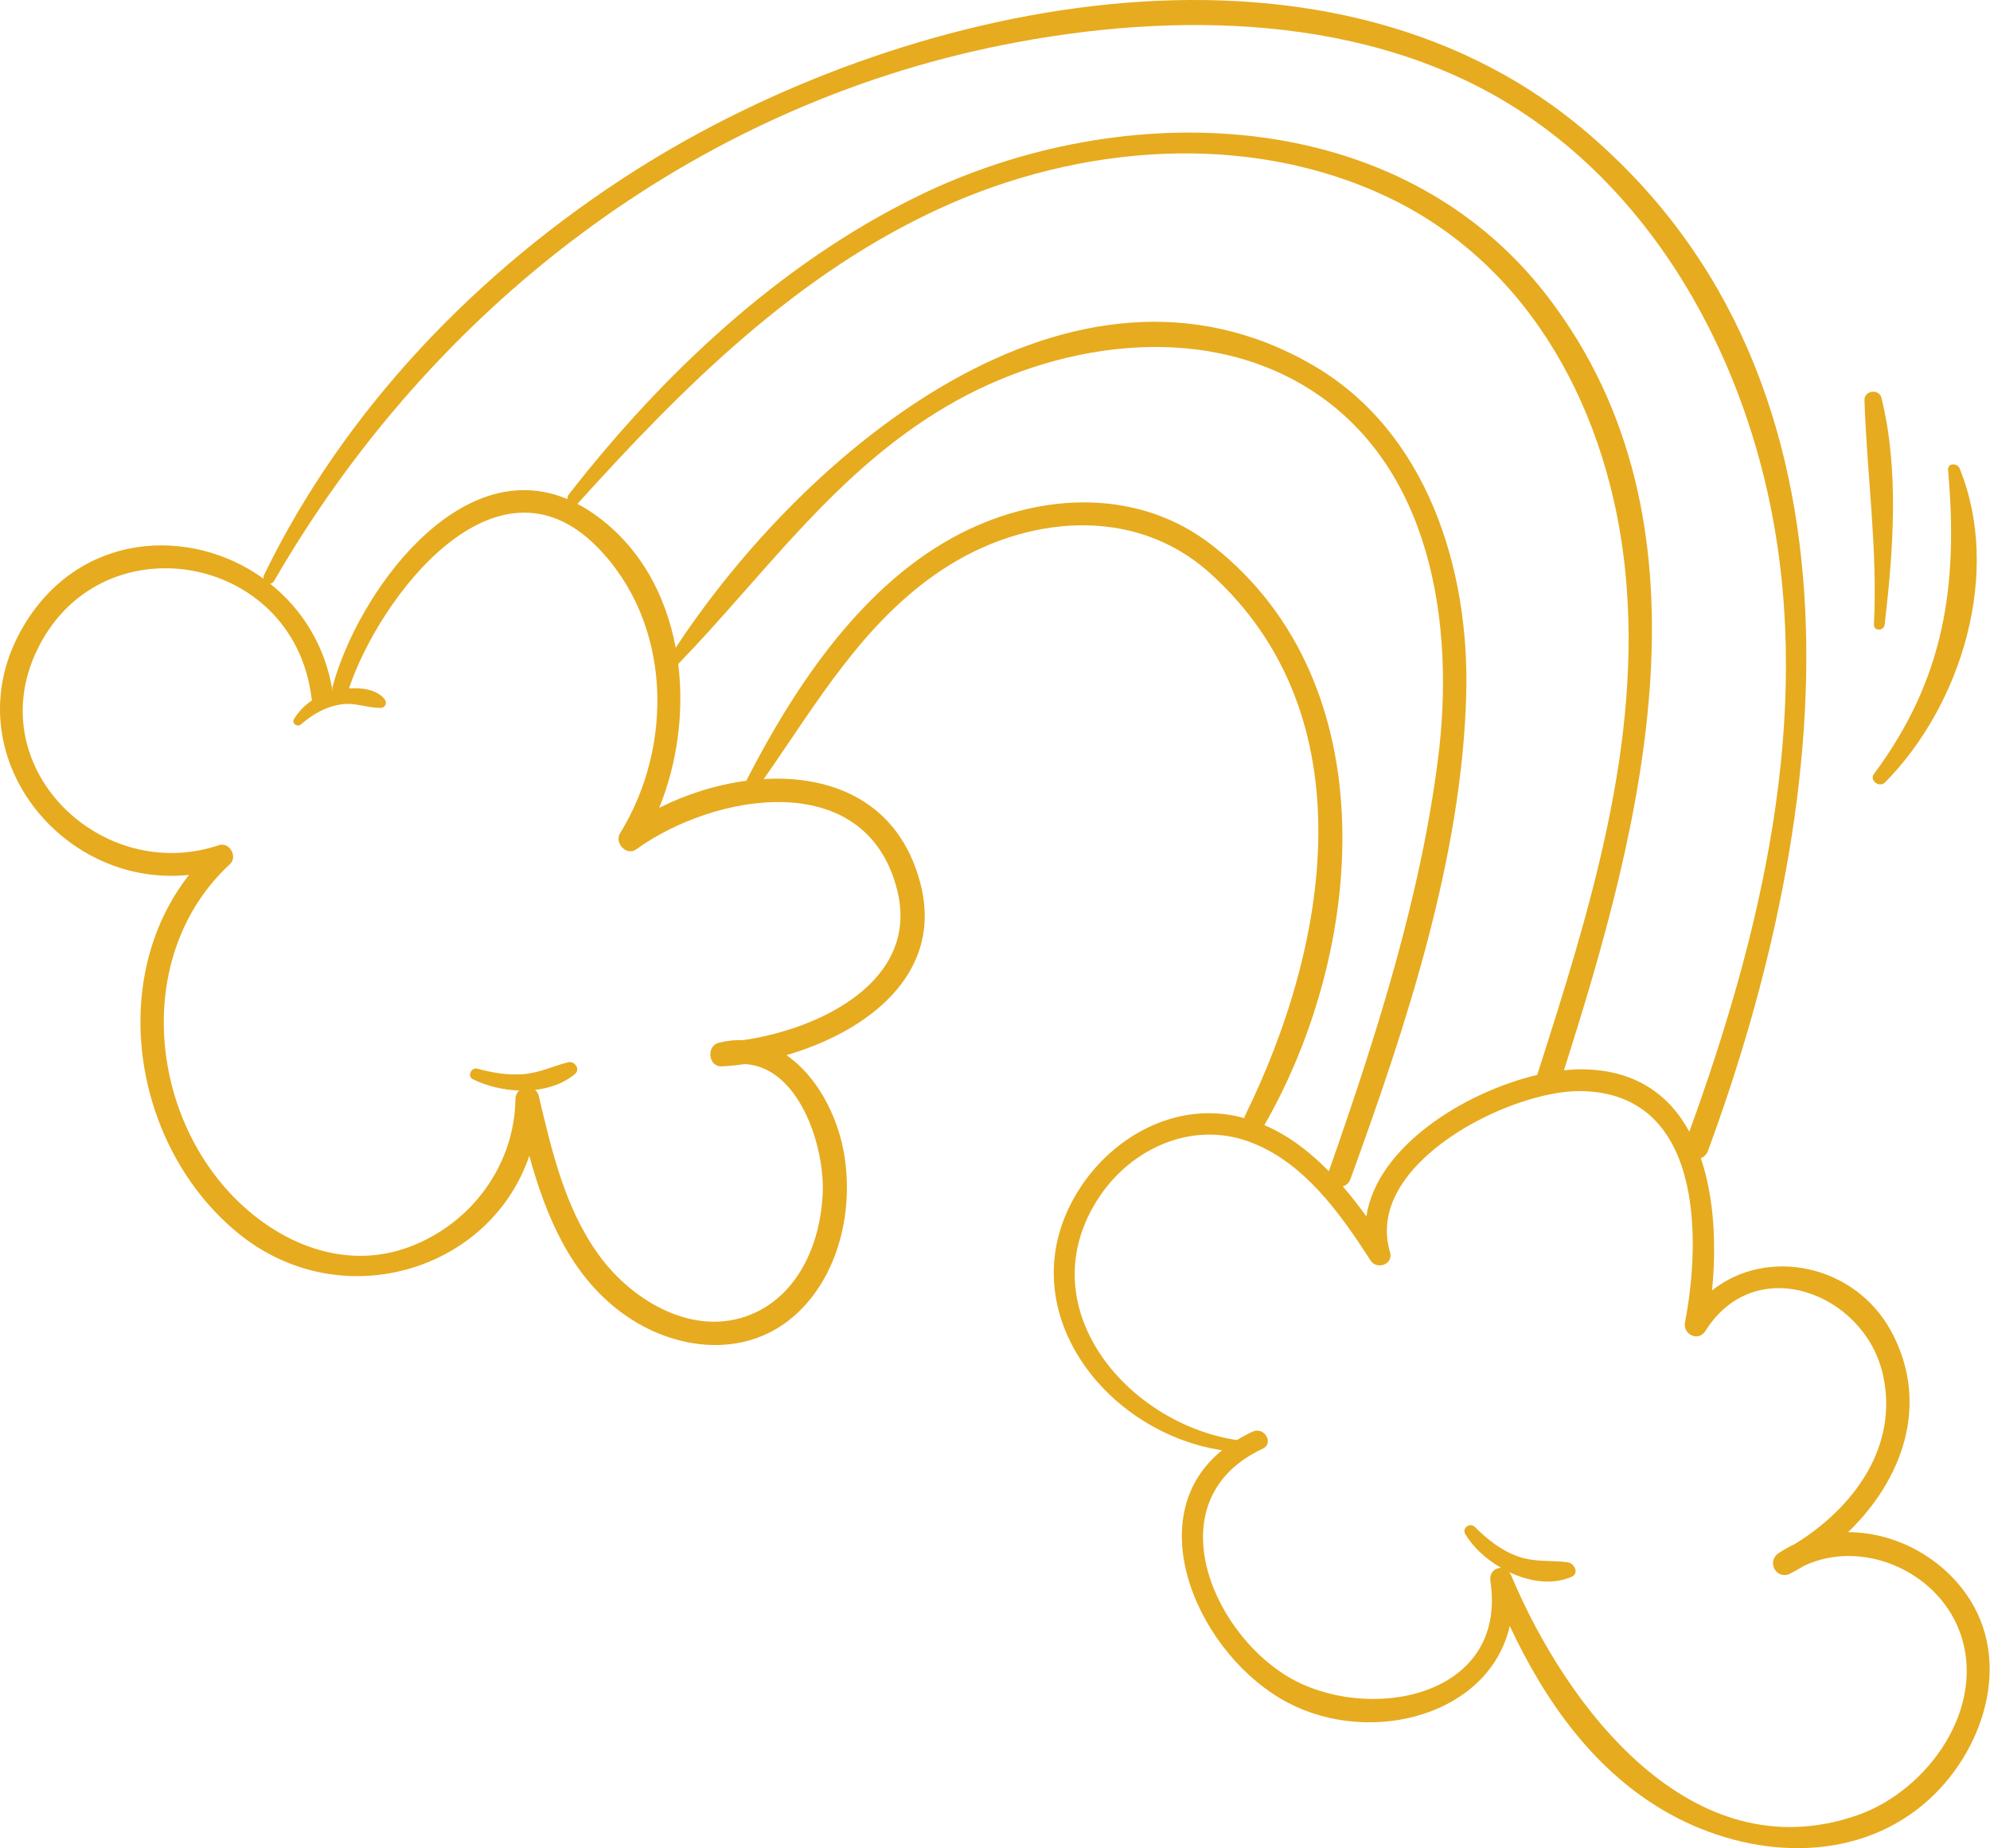 <?xml version="1.0" encoding="UTF-8"?> <svg xmlns="http://www.w3.org/2000/svg" width="239" height="222" viewBox="0 0 239 222" fill="none"> <path d="M223.079 218.045C203.129 224.995 188.128 205.042 181.487 189.227C181.422 189.07 181.333 188.949 181.241 188.836C183.691 190.004 186.464 190.419 188.748 189.407C189.711 188.979 189.063 187.766 188.275 187.661C186.268 187.398 184.375 187.673 182.393 186.989C180.29 186.264 178.678 184.939 177.112 183.406C176.532 182.84 175.56 183.565 175.98 184.278C176.9 185.834 178.469 187.285 180.295 188.338C179.567 188.308 178.849 188.901 179 189.913C181.115 204.099 163.992 207.046 154.605 201.36C145.255 195.695 138.879 179.992 151.656 174.016C153.044 173.366 151.836 171.339 150.458 171.964C149.77 172.277 149.146 172.623 148.55 172.982C135.207 170.968 123.401 156.804 131.996 143.817C135.877 137.95 143.089 134.667 149.907 137.1C156.527 139.459 160.965 145.761 164.605 151.409C165.366 152.59 167.382 151.863 166.946 150.42C163.744 139.793 181.338 130.959 189.822 131.061C204.45 131.237 204.332 148.69 202.37 158.834C202.084 160.301 203.987 161.209 204.826 159.87C210.826 150.301 223.83 155.315 226.102 164.96C228.156 173.679 222.625 181.146 215.545 185.476C214.878 185.796 214.221 186.15 213.59 186.584C212.105 187.608 213.385 189.853 215.013 189.017C215.587 188.721 216.153 188.402 216.711 188.067C223.604 184.835 232.592 188.651 235.333 195.926C238.764 205.025 231.553 215.092 223.079 218.045ZM145.698 65.593C136.855 58.617 125.111 59.111 115.408 64.059C103.712 70.026 95.574 82.227 89.725 93.589C89.691 93.654 89.684 93.718 89.667 93.781C86.029 94.261 82.394 95.415 79.169 97.04C81.334 91.717 82.177 85.59 81.457 79.758C91.944 68.911 100.277 56.699 113.658 48.819C126.414 41.306 143.841 38.444 157.018 46.579C171.985 55.82 174.746 75.044 172.718 91.074C170.584 107.96 165.207 124.679 159.598 140.694C157.334 138.382 154.788 136.408 151.849 135.149C163.894 114.195 166.772 82.211 145.698 65.593ZM107.737 106.852C110.532 117.808 98.496 123.612 89.257 124.942C88.325 124.903 87.349 124.999 86.335 125.255C84.779 125.647 85.066 128.192 86.719 128.098C87.612 128.047 88.535 127.95 89.477 127.814C96.013 128.213 99.041 137.709 98.812 143.31C98.583 148.962 96.172 155.062 90.802 157.627C83.796 160.969 76.042 156.45 71.912 150.743C67.851 145.137 66.264 138.235 64.697 131.608C64.621 131.297 64.457 131.083 64.259 130.918C66.047 130.712 67.743 130.114 69.063 129.001C69.733 128.435 69.008 127.406 68.246 127.599C66.403 128.064 64.818 128.868 62.881 129.025C60.985 129.181 59.159 128.866 57.335 128.37C56.594 128.168 56.073 129.285 56.798 129.642C58.4 130.434 60.376 130.928 62.361 130.995C62.098 131.231 61.913 131.56 61.908 131.986C61.799 139.938 56.654 146.943 49.239 149.752C40.985 152.879 32.537 148.971 27.015 142.641C17.575 131.822 16.678 113.915 27.603 103.817C28.589 102.907 27.567 101.093 26.271 101.529C12.278 106.229 -2.128 92.405 4.306 78.394C11.684 62.326 35.221 66.294 37.403 83.76C37.418 83.888 37.452 84.003 37.495 84.112C36.621 84.695 35.871 85.453 35.313 86.369C34.987 86.906 35.707 87.394 36.148 87.012C37.581 85.776 39.138 84.868 41.041 84.602C42.698 84.367 44.146 85.068 45.748 85.027C46.316 85.012 46.517 84.379 46.184 83.974C45.232 82.818 43.477 82.586 41.906 82.697C45.594 71.736 59.497 53.362 71.683 65.665C80.7 74.771 80.973 89.57 74.471 100.088C73.761 101.237 75.235 102.877 76.41 102.027C85.661 95.321 103.945 91.993 107.737 106.852ZM157.695 43.876C128.772 27.071 96.711 54.169 81.153 77.807C79.922 71.223 76.605 65.191 70.805 61.38C70.313 61.057 69.822 60.775 69.332 60.519C69.356 60.498 69.379 60.491 69.402 60.465C82.057 46.458 95.593 32.934 113.003 24.975C129.64 17.37 149.83 15.685 166.674 23.684C184.101 31.961 193.276 49.872 195.184 68.47C197.312 89.211 190.868 109.611 184.619 129.122C175.922 131.171 165.353 137.721 164.105 146.115C163.214 144.879 162.268 143.667 161.27 142.508C161.663 142.393 162.017 142.115 162.191 141.631C168.854 123.303 175.578 103.036 176.096 83.367C176.495 68.332 171.4 51.838 157.695 43.876ZM32.93 69.77C51.799 37.107 83.013 12.912 120.317 5.425C140.875 1.299 164.51 1.547 182.605 13.349C198.841 23.937 208.889 42.206 212.655 60.891C217.752 86.173 211.535 112.142 202.889 135.941C200.48 131.507 196.389 128.442 189.822 128.447C189.188 128.447 188.519 128.49 187.83 128.563C197.294 98.884 206.733 62.902 185.924 35.69C168.1 12.383 134.75 11.533 110.158 23.596C93.589 31.722 79.575 44.934 68.32 59.385C68.179 59.566 68.133 59.764 68.147 59.953C55.076 54.449 42.973 71.295 39.95 82.454C39.892 82.669 39.919 82.851 39.976 83.015C39.964 83.018 39.952 83.022 39.94 83.025C39.061 77.527 36.227 73.128 32.433 70.106C32.621 70.088 32.802 69.992 32.93 69.77ZM236.083 191.395C232.815 186.825 227.374 184.05 221.956 184.045C228.453 177.793 231.884 168.636 227.109 159.873C222.766 151.904 212.267 149.724 205.616 155.007C206.133 149.825 205.929 143.994 204.269 139.117C204.637 138.979 204.96 138.697 205.129 138.237C219.793 98.493 226.658 46.02 190.032 15.447C158.451 -10.913 107.995 0.302 76.229 20.515C57.543 32.404 41.427 49.045 31.716 69.062C31.638 69.224 31.634 69.376 31.663 69.52C22.841 63.139 9.468 63.897 2.791 75.26C-5.921 90.085 7.165 106.768 22.708 105.087C12.737 117.809 16.091 137.84 28.531 148.075C40.814 158.181 58.836 152.787 63.57 138.837C65.56 146.04 68.475 153.096 74.637 157.661C80.978 162.358 89.893 163.382 95.906 157.591C100.924 152.758 102.543 145.011 101.327 138.324C100.532 133.954 98.093 129.247 94.449 126.744C104.053 123.966 113.405 117.062 110.531 106.081C107.995 96.39 100.064 93.087 91.729 93.581C98.099 84.466 103.673 74.701 113.189 68.414C122.947 61.97 136.106 60.58 145.258 68.792C164.39 85.957 159.575 113.591 149.524 134.021C149.476 134.117 149.442 134.212 149.418 134.305C149.073 134.212 148.726 134.122 148.37 134.048C141.047 132.523 133.832 136.478 129.818 142.544C120.644 156.409 132.273 172.016 146.775 174.204C136.558 182.454 144.128 199.029 154.725 204.555C164.739 209.776 178.873 206.027 181.325 195.312C185.601 204.446 191.607 212.962 200.581 217.916C210.05 223.145 222.447 223.991 231.093 216.667C238.195 210.65 241.908 199.534 236.083 191.395Z" fill="#E6AB1F"></path> <path d="M235.351 56.268C235.079 55.602 233.888 55.586 233.965 56.456C235.189 70.344 233.561 81.524 225.059 92.974C224.481 93.752 225.722 94.657 226.38 93.993C235.601 84.684 240.434 68.758 235.351 56.268Z" fill="#E6AB1F"></path> <path d="M225.96 47.788C225.681 46.661 223.886 46.885 223.923 48.063C224.219 57.111 225.517 65.904 225.062 75.008C225.019 75.855 226.261 75.814 226.353 75.008C227.37 66.186 228.119 56.494 225.96 47.788Z" fill="#E6AB1F"></path> </svg> 